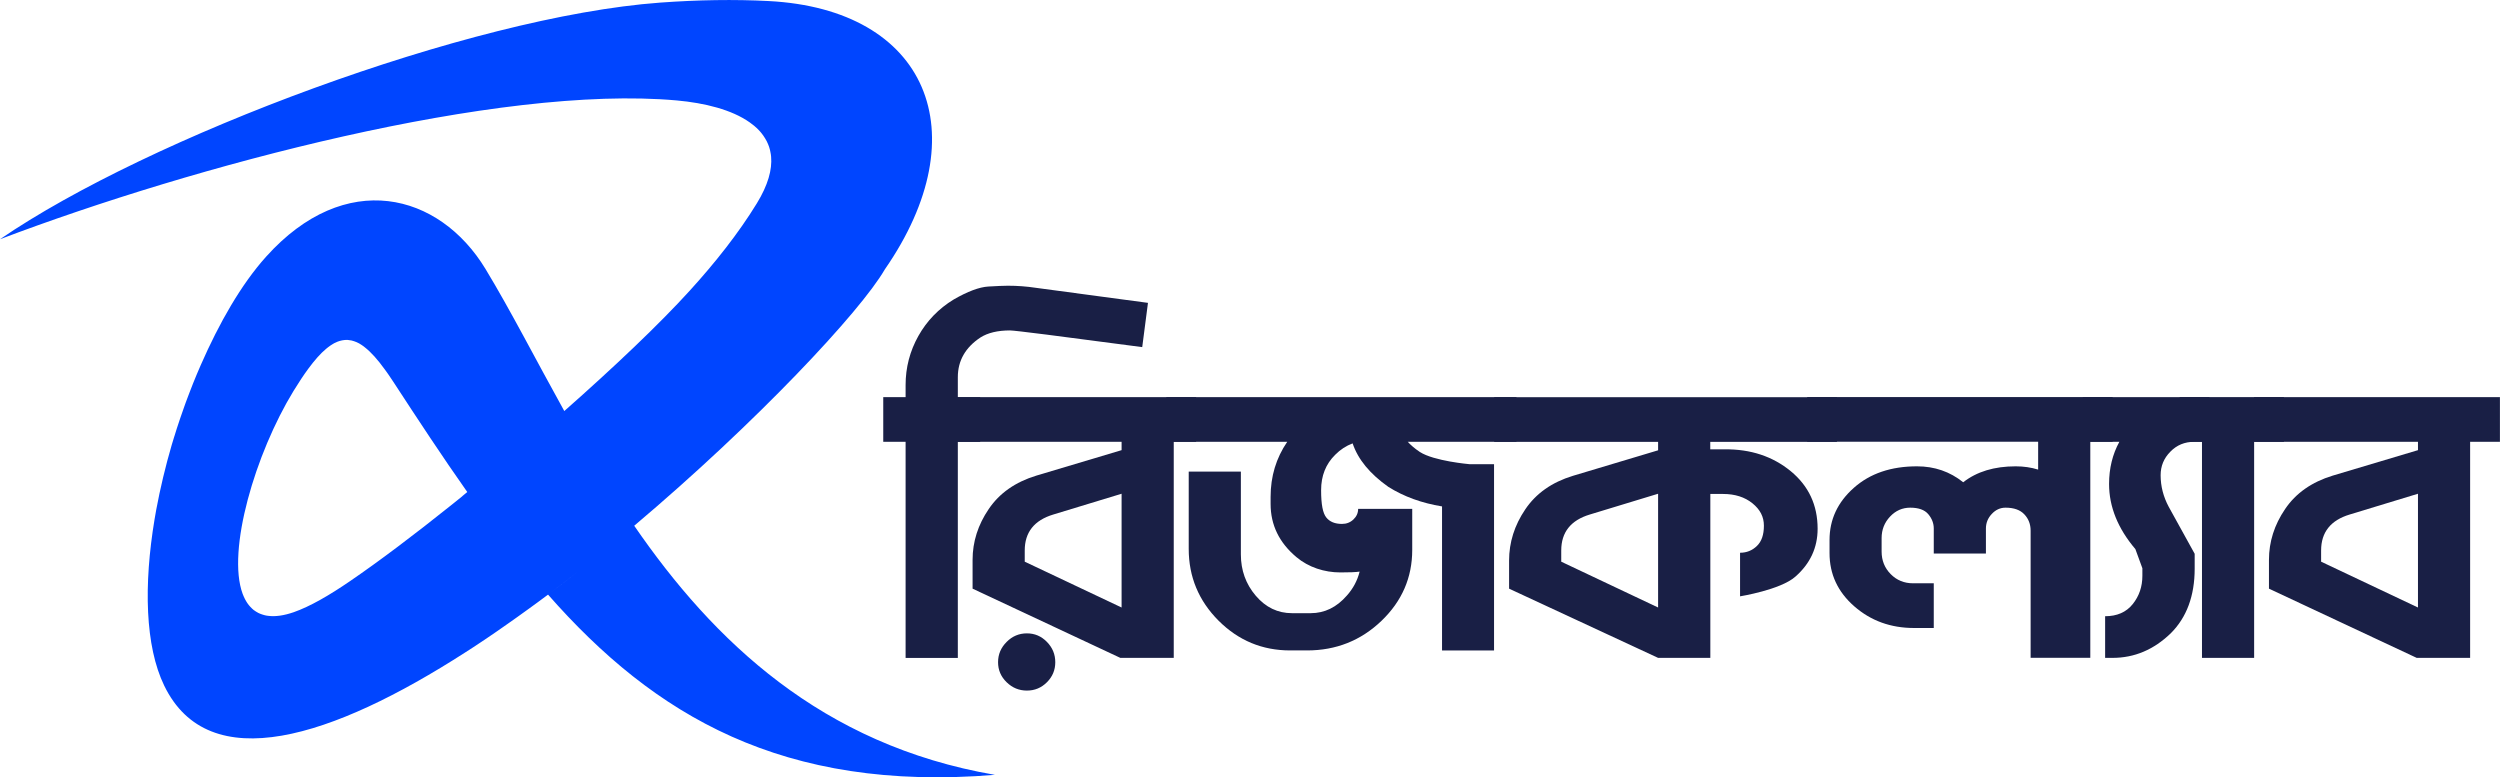 <?xml version="1.0" encoding="UTF-8"?>
<svg id="Layer_2" data-name="Layer 2" xmlns="http://www.w3.org/2000/svg" viewBox="0 0 335.55 104.33">
  <defs>
    <style>
      .cls-1 {
        fill: #191f45;
      }

      .cls-2 {
        fill: #0045ff;
        fill-rule: evenodd;
      }
    </style>
  </defs>
  <g id="Layer_1-2" data-name="Layer 1">
    <path class="cls-1" d="m121.55,88.3v-29h-3v-6h3v-1.62c0-2.35.57-4.54,1.71-6.58,1.14-2.03,2.72-3.67,4.74-4.9,1.87-1.08,3.42-1.66,4.63-1.74,1.21-.07,2.09-.11,2.65-.11,1.25,0,2.5.09,3.75.28l15.05,2.02-.77,5.94c-11.21-1.49-17.12-2.24-17.75-2.24-1.65,0-2.98.32-3.97.95-2.02,1.34-3.03,3.12-3.03,5.32v2.69h3v6h-3v29h-7Z"/>
    <path class="cls-1" d="m150.37,88.3l-19.83-9.29v-3.86c0-2.43.72-4.7,2.17-6.83,1.44-2.13,3.57-3.62,6.38-4.48l11.45-3.42v-1.12h-23v-6h33v6h-3v29h-7.17Zm-15.26,3.27c-.77-.75-1.15-1.64-1.15-2.69s.38-1.95,1.15-2.72c.76-.77,1.67-1.15,2.72-1.15s1.94.38,2.69,1.15c.75.77,1.12,1.67,1.12,2.72s-.37,1.94-1.12,2.69c-.75.75-1.64,1.12-2.69,1.12s-1.95-.37-2.72-1.12Zm15.43-25.3l-9.17,2.79c-2.55.77-3.83,2.38-3.83,4.82v1.51l13,6.15v-15.26Z"/>
    <path class="cls-1" d="m193.55,87.3v-19.33c-2.71-.44-5.11-1.31-7.2-2.62-2.48-1.75-4.08-3.69-4.8-5.84-.88.33-1.66.84-2.34,1.53-1.26,1.24-1.89,2.82-1.89,4.75s.23,3.08.69,3.66c.46.58,1.16.87,2.11.87.61,0,1.12-.2,1.54-.6.42-.4.63-.87.63-1.42h7.26v5.51c0,3.71-1.38,6.89-4.14,9.53-2.76,2.64-6.09,3.96-9.97,3.96h-2.27c-3.75,0-6.95-1.33-9.62-4-2.66-2.67-4-5.88-4-9.63v-10.37h7v11.11c0,2.14.67,3.99,2,5.55,1.33,1.56,2.95,2.34,4.86,2.34h2.51c1.87,0,3.49-.79,4.86-2.37.84-.94,1.41-2.01,1.71-3.21-.53.08-1.39.11-2.58.11-2.14,0-4.27-.68-5.91-2.06-2.3-1.93-3.46-4.3-3.46-7.13v-.96c0-2.74.74-5.2,2.23-7.38h-16.23v-6h47v6h-14.59c.34.37.88.87,1.62,1.36,1.9,1.23,6.66,1.64,6.66,1.64h3.3v25h-7Z"/>
    <path class="cls-1" d="m222.55,88.3l-20-9.29v-3.77c0-2.44.72-4.73,2.17-6.87,1.44-2.14,3.57-3.64,6.38-4.5l11.45-3.43v-1.13h-22v-6h46v6h-17v1h1.92c3.51-.04,6.47.95,8.88,2.93,2.41,1.98,3.61,4.56,3.61,7.73,0,2.54-1,4.69-3,6.44-2,1.76-7.41,2.63-7.41,2.63v-5.85c.88,0,1.63-.3,2.26-.91.63-.6.94-1.51.94-2.72s-.51-2.17-1.54-3.01c-1.03-.83-2.34-1.25-3.94-1.25h-1.71v22h-7Zm0-22.03l-9.17,2.79c-2.55.77-3.83,2.38-3.83,4.82v1.51l13,6.15v-15.26Z"/>
    <path class="cls-1" d="m272.55,88.3v-17.08c0-.86-.28-1.59-.84-2.18-.56-.6-1.4-.9-2.53-.9-.7,0-1.32.28-1.84.84-.53.56-.79,1.21-.79,1.96v3.36h-7v-3.36c0-.71-.25-1.35-.74-1.93-.49-.58-1.3-.87-2.42-.87-1.05,0-1.96.4-2.71,1.2-.75.8-1.13,1.76-1.13,2.88v1.81c0,1.2.41,2.21,1.22,3.03.81.82,1.81,1.23,3,1.23h2.78v6h-2.65c-3.13,0-5.8-.97-8.02-2.91-2.22-1.94-3.32-4.32-3.32-7.14v-1.76c0-2.75,1.09-5.08,3.27-7.01s5-2.88,8.47-2.88c2.35,0,4.42.71,6.2,2.14,1.83-1.43,4.17-2.14,7.04-2.14,1.08,0,2.09.15,3.02.44v-3.74h-31v-6h41v6h-3v29h-8Z"/>
    <path class="cls-1" d="m282.55,88.3v-5.59c1.6,0,2.83-.54,3.7-1.62.87-1.08,1.3-2.35,1.3-3.81v-1.01c-.32-.88-.62-1.69-.94-2.57-2.36-2.78-3.53-5.69-3.53-8.74,0-2.09.46-3.98,1.38-5.66h-4.91v-6h17v6h-2.05c-1.27,0-2.34.44-3.2,1.33-.87.88-1.3,1.93-1.3,3.15,0,1.47.36,2.89,1.09,4.25l3.48,6.3v1.99c0,3.65-1.07,6.54-3.2,8.67-2.28,2.21-4.89,3.31-7.82,3.31h-.98Z"/>
    <path class="cls-1" d="m295.55,88.3v-29h-3v-6h14v6h-4v29h-7Z"/>
    <path class="cls-1" d="m324.37,88.3l-19.83-9.29v-3.86c0-2.43.72-4.7,2.17-6.83,1.44-2.13,3.57-3.62,6.38-4.48l11.45-3.42v-1.12h-22v-6h33v6h-4v29h-7.17Zm.17-22.03l-9.17,2.79c-2.55.77-3.83,2.38-3.83,4.82v1.51l13,6.15v-15.26Z"/>
    <path class="cls-2" d="m85.12,70.57c16.43-13.87,30.37-28.75,33.64-34.41C131.47,17.83,124.46,1.23,103.14.14c-4.57-.24-9.45-.16-14.54.21C63.01,2.23,19.87,18.48,0,32.11,25.94,22.27,66.8,11.33,90.83,13.48c3.76.34,7.39,1.24,9.8,2.95.21.15.4.3.59.45.12.1.23.2.34.3.1.09.19.18.27.27.06.06.12.12.17.18.08.08.15.17.21.25.09.11.17.21.24.32.09.12.17.24.24.37.16.25.29.51.4.78.05.11.09.23.13.34.03.07.05.13.06.2.03.07.05.14.06.21.02.08.04.15.05.23.02.06.03.11.03.16.02.07.03.14.04.21.02.11.03.23.04.34.15,1.72-.41,3.8-1.92,6.26-2.46,4.01-5.57,7.94-8.99,11.7-4.09,4.51-10.19,10.29-16.85,16.17-3.84-6.91-7.22-13.53-10.57-19.06-6.22-10.26-18.83-13.49-29.46-1.65-3.34,3.72-6.28,8.87-8.76,14.53-.36.81-.7,1.64-1.04,2.48-.17.42-.33.84-.49,1.26-.16.42-.32.84-.48,1.27-.1.25-.19.5-.27.76-.33.92-.64,1.84-.94,2.76-.1.3-.19.6-.28.9-.03.09-.06.19-.09.28-.09.28-.17.55-.25.82-.02.05-.03.09-.04.13,0,.01,0,.02-.01.03-.85,2.91-1.55,5.85-2.09,8.74-.08.42-.15.84-.22,1.26-1.47,8.82-1.28,17.04,1.29,22.34,6,12.4,22.59,7.01,40.42-4.46.36-.23.71-.46,1.07-.69,1.03-.67,2.05-1.36,3.08-2.07.46-.32.93-.64,1.39-.97.46-.32.93-.65,1.39-.98.46-.33.93-.66,1.39-1,.09-.06.17-.12.25-.18.38-.28.76-.55,1.14-.83.46-.34.93-.68,1.39-1.03h0c1.47-1.11,2.94-2.24,4.39-3.38-1.46,1.15-2.92,2.28-4.39,3.38,14.26,16.22,31.47,26.52,59.98,24.19-23.31-4.01-37.82-18.04-48.41-33.43Zm-23.04-3.99c-.05.05-.11.09-.16.13-.26.21-.54.43-.78.63-.07.05-.13.1-.2.16-.08.07-.17.13-.25.2-.04.03-.07.06-.1.08-5.02,4.02-9.76,7.59-13.61,10.22-2.77,1.9-5.38,3.41-7.56,4.17-1.33.46-2.46.61-3.4.49-.08,0-.15-.02-.22-.03-.09-.01-.17-.03-.25-.05-.11-.02-.21-.05-.31-.09-.09-.03-.18-.06-.26-.09-.04-.02-.08-.03-.12-.05-.08-.03-.15-.06-.22-.1-.01,0-.02,0-.03-.02-.09-.05-.18-.1-.26-.15-.09-.06-.18-.12-.26-.18,0,0,0,0-.01,0-.08-.06-.16-.13-.23-.2-.08-.07-.15-.15-.23-.23-.15-.16-.29-.33-.42-.52-.06-.09-.12-.18-.17-.27-.06-.1-.12-.2-.17-.31-.06-.1-.11-.21-.15-.32-.03-.06-.06-.13-.08-.2-.02-.05-.04-.09-.06-.14-2.15-5.81,1.69-18.83,6.83-27.24.7-1.14,1.36-2.14,1.98-2.98.85-1.15,1.63-2.04,2.39-2.67.09-.08.18-.14.26-.21.23-.18.46-.33.68-.46.1-.06.2-.12.31-.16.09-.05.18-.09.26-.12.02-.01.05-.02.08-.03.09-.04.18-.07.27-.09,0,0,0,0,.01,0,.2-.06.39-.09.58-.11.32-.04.64-.01.97.06.11.03.23.06.34.1.22.07.45.17.67.29.11.06.22.13.34.21.09.06.18.12.27.19.05.04.1.08.15.12.85.66,1.73,1.65,2.67,2.95.08.11.16.22.24.33.08.11.16.23.24.34.21.3.42.62.64.95,3.36,5.15,6.64,10.14,9.97,14.86-.17.14-.41.33-.66.54Z"/>
  </g>
</svg>